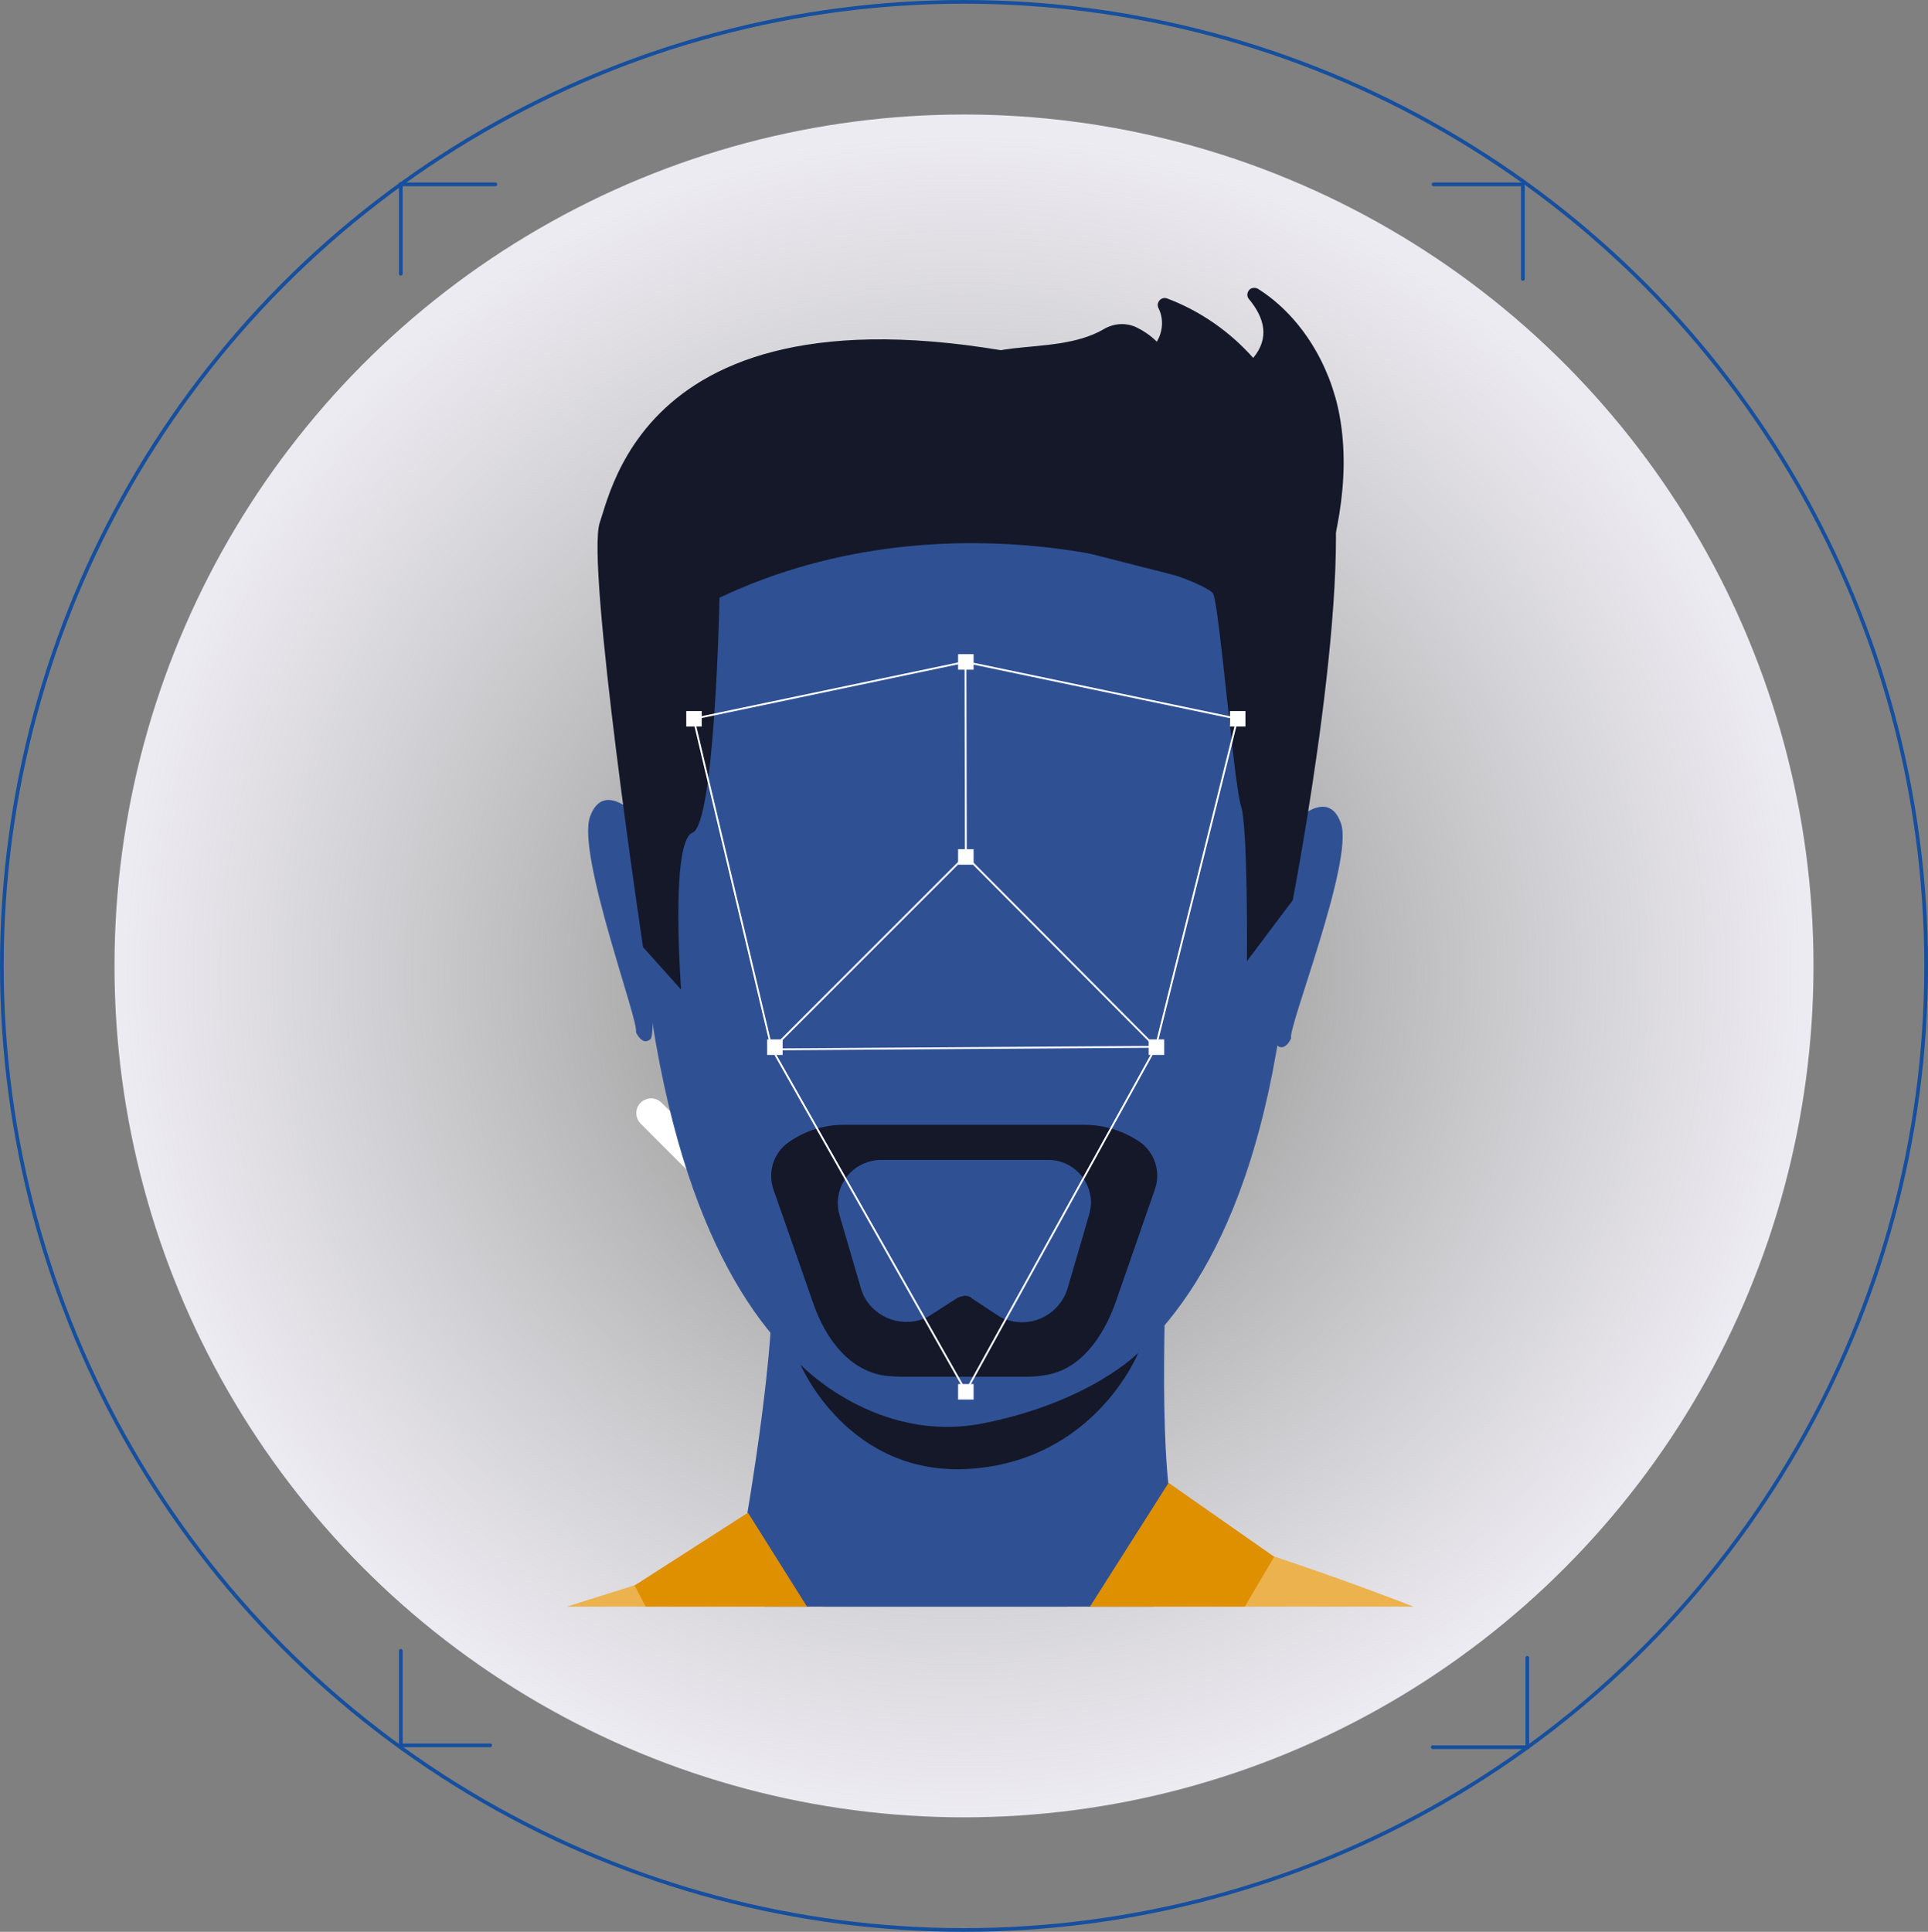 <?xml version="1.0" encoding="utf-8"?>
<!-- Generator: Adobe Illustrator 26.3.1, SVG Export Plug-In . SVG Version: 6.00 Build 0)  -->
<svg version="1.1" id="Layer_1" xmlns="http://www.w3.org/2000/svg" xmlns:xlink="http://www.w3.org/1999/xlink" x="0px" y="0px"
	 viewBox="0 0 522 523" style="enable-background:new 0 0 522 523;" xml:space="preserve">
<rect x="0" y="0" width="522" height="523" fill="#808080" stroke="none"/>
<style type="text/css">
	.st0{fill:url(#Ellipse_32_00000176017302184881811920000002183737936051643300_);}
	.st1{fill:none;stroke:#164F9E;stroke-linecap:round;}
	.st2{fill:none;}
	.st3{fill:none;stroke:#164F9E;}
	.st4{fill:none;stroke:#FFFFFF;stroke-width:8;stroke-linecap:round;stroke-linejoin:round;}
	.st5{clip-path:url(#SVGID_00000005239515114128407450000010941071059101904566_);}
	.st6{fill:#ECB24E;}
	.st7{fill:#2F5194;}
	.st8{fill:#141829;}
	.st9{fill:#DF9000;}
	.st10{fill:#FFFFFF;}
	.st11{fill:none;stroke:#FFFFFF;stroke-width:0.5;}
</style>
<g id="Group_5728" transform="translate(-674 -169)">
	
		<radialGradient id="Ellipse_32_00000129893423401848494760000002895697947483164582_" cx="-21.983" cy="969.897" r="0.5" gradientTransform="matrix(460 0 0 -461 11047 447553)" gradientUnits="userSpaceOnUse">
		<stop  offset="0" style="stop-color:#FFFFFF;stop-opacity:0"/>
		<stop  offset="1" style="stop-color:#EDEBF2"/>
	</radialGradient>
	
		<ellipse id="Ellipse_32" style="fill:url(#Ellipse_32_00000129893423401848494760000002895697947483164582_);" cx="935" cy="430.5" rx="230" ry="230.5"/>
	<g id="Group_4017" transform="translate(-19.986 -0.085)">
		<path id="Path_1334" class="st1" d="M802.5,243.2V219h25.6"/>
		<path id="Path_1335" class="st1" d="M1107.5,617.9v24.2h-25.6"/>
		<path id="Path_1336" class="st1" d="M1082.1,219h24.2v25.6"/>
		<path id="Path_1337" class="st1" d="M826.7,641.6h-24.2v-25.6"/>
	</g>
	<g id="Ellipse_33" transform="translate(674 169)">
		<ellipse class="st2" cx="261" cy="261.5" rx="261" ry="261.5"/>
		<ellipse class="st3" cx="261" cy="261.5" rx="260.5" ry="261"/>
	</g>
	<g id="Group_5328" transform="translate(614.98 -57.039)">
		<path id="Path_1380" class="st4" d="M235.3,527.4l11.8,11.8l31.7-31.7"/>
	</g>
</g>
<g>
	<g id="Group_5354" transform="translate(117.293 534.253)">
		<g>
			<defs>
				<rect id="SVGID_1_" x="-45" y="-476.7" width="377.4" height="377.4"/>
			</defs>
			<clipPath id="SVGID_00000110472839455942151150000005798207330807925428_">
				<use xlink:href="#SVGID_1_"  style="overflow:visible;"/>
			</clipPath>
			<g id="Group_5353" style="clip-path:url(#SVGID_00000110472839455942151150000005798207330807925428_);">
				<g id="Group_5352" transform="translate(-88.387 19.962)">
					<g id="Group_5342" transform="translate(0 186.488)">
						<path id="Path_52991" class="st6" d="M515.4,39.3h-93.1c-6.1-44.6-13.7-95.5-13.7-95.5s-3.8,42-8.3,95.5H27.6
							c-3.4-48.1-7.5-84.1-9-84.8C16.5-46.6,3.2-4-7.8,39.3h-100.9C-82.8-72.5-34.4-251.8-6.4-262.6
							c39.8-15.3,202.2-65.4,202.2-65.4h92.7c0,0,164.7,47,180,98.1C480.7-189.1,507.6-54.9,515.4,39.3z"/>
					</g>
					<g id="Group_5343" transform="translate(146.205 11.289)">
						<path id="Path_52992" class="st7" d="M100.2-453.4c0,0,86.5,13.6,73.4,149S84-180.1,78.9-180.2c-5.1-0.1-76.7,2.5-82.3-162.9
							C-3.3-343-5.8-465.3,100.2-453.4z"/>
					</g>
					<g id="Group_5344" transform="translate(162.891 138.82)">
						<path id="Path_52993" class="st7" d="M123.9-347.6c0,0-2.4,55.7,3,67.8c5.4,12.1-71.4,50.8-118.3,7.6c0,0,11.3-60.5,8.2-82
							C13.7-375.7,123.9-347.6,123.9-347.6z"/>
					</g>
					<g id="Group_5345" transform="translate(246.875 73.552)">
						<path id="Path_52994" class="st7" d="M74.3-404.9c0,0,9.5-10.1,13,0.1s-14.7,56-13.5,58.1c0,0-1.7,4-4,1.8
							C67.4-347.1,74.3-404.9,74.3-404.9z"/>
					</g>
					<g id="Group_5346" transform="translate(138.949 72.467)">
						<path id="Path_52995" class="st7" d="M4.9-405.5c0,0-9.3-10.3-13-0.1c-3.7,10.2,13.6,56.3,12.4,58.3c0,0,1.7,4,4,1.9
							C10.6-347.6,4.9-405.5,4.9-405.5z"/>
					</g>
					<g id="Group_5347" transform="translate(140.397)">
						<path id="Path_52996" class="st8" d="M180.7-310.5L168.3-294c0,0,0.3-36.3-1.6-42s-5.8-53.3-7.5-57.4
							c-1.7-4.1-69.5-29.4-133.7,1c0,0-1.2,61.3-7.3,63.6c-6.1,2.3-3.1,42.5-3.1,42.5L4.8-297.8c0,0-15.6-104.2-11.7-115
							c3.8-10.9,16.1-76.1,147.8-37.4c0,0,41-8.7,49.3,19.6S180.7-310.5,180.7-310.5z"/>
					</g>
					<g id="Group_5348" transform="translate(162.865 186.479)">
						<path id="Path_52997" class="st7" d="M127-327.5c0,0,19.5,4.2-62.2,82.5c0,0-58-64.1-56.1-74.8S127-327.5,127-327.5z"/>
					</g>
					<g id="Group_5349" transform="translate(195.478 179.93)">
						<path id="Path_52998" class="st9" d="M32.2-238.5l22.3,38.1l66.1-112.3l-28.6-20L32.2-238.5z"/>
					</g>
					<g id="Group_5350" transform="translate(146.205 184.612)">
						<path id="Path_52999" class="st9" d="M81.5-243.2l-54.1-86.1l-30.7,19.7l55,104.5L81.5-243.2z"/>
					</g>
					<g id="Group_5351" transform="translate(183.537 234.471)">
						<path id="Path_53000" class="st9" d="M27.4-54.5c0.7,12.7,1,28.3,1,45.8h-3.1c0-17.4-0.3-33-1-45.6
							c-5-95.5,18.1-211.8,18.3-239l3,0.6C45.4-265.5,22.3-149.6,27.4-54.5z"/>
					</g>
					<path id="Path_53001" class="st8" d="M187.8-184.8c0,0,20.6,21.7,49.6,15.9s41.9-19.1,41.9-19.1s-11.5,28.8-45,31.4
						S187.8-184.8,187.8-184.8z"/>
					<path id="Path_53002" class="st8" d="M264.8-249.7h-65.3c-5.4,0-10.6,1.7-15,4.8c-4,2.9-5.6,8-4,12.7l10.8,30.9
						c3.3,9.6,10,18.6,20.1,19.6c1.2,0.1,2.5,0.2,3.7,0.2h17.2v0h16.5c1.7,0,3.4-0.1,5.1-0.4c9.8-1.4,16-10.5,19.3-19.9l10.6-30.5
						c1.6-4.6,0-9.8-4-12.7C275.4-248,270.1-249.7,264.8-249.7z M265.9-225.1l-5.7,19.5c-2,6.9-9.2,10.9-16.1,8.8
						c-0.7-0.2-1.5-0.5-2.1-0.8l-7.6-5c-0.6-0.6-1.4-0.9-2.3-0.8c-0.6,0.1-1.2,0.3-1.7,0.5l-8.1,5.2c-6.4,3.2-14.2,0.6-17.4-5.8
						c-0.3-0.7-0.6-1.4-0.8-2.2l-5.7-19.5c-1.8-6.2,1.7-12.7,7.9-14.5c1.1-0.3,2.2-0.5,3.3-0.5h45.3c6.4,0,11.6,5.2,11.6,11.7
						C266.4-227.3,266.2-226.2,265.9-225.1L265.9-225.1z"/>
				</g>
			</g>
		</g>
	</g>
	<path id="Path_53003" class="st8" d="M355.6,165.3c6-16.9,10.3-35,7.1-52.7c-2.5-13.8-10.5-27.1-22.1-34.4
		c-0.9-0.5-2.1-0.3-2.6,0.6c-0.4,0.7-0.4,1.5,0.1,2.1c4.4,5.3,5.6,10.7,1.2,16C333,89.8,325,84.2,316,80.8c-1-0.4-2.1,0.2-2.4,1.1
		c-0.2,0.4-0.2,0.9,0,1.4c1.5,2.9,1.3,6.4-0.4,9.2c-1.7-1.7-3.8-3.1-6-4.1c-2.8-1.1-5.9-0.8-8.5,0.8c-7,4-16,4.2-24.2,5.1
		c-24.5,3-46.9,15.3-62.6,34.4L355.6,165.3z"/>
	<rect id="Rectangle_250" x="185.8" y="192.5" class="st10" width="4.2" height="4.2"/>
	<rect id="Rectangle_250-2" x="333" y="192.5" class="st10" width="4.2" height="4.2"/>
	<rect id="Rectangle_250-3" x="259.4" y="177.1" class="st10" width="4.2" height="4.2"/>
	<rect id="Rectangle_250-4" x="259.4" y="229.9" class="st10" width="4.2" height="4.2"/>
	<rect id="Rectangle_250-5" x="207.7" y="281.4" class="st10" width="4.2" height="4.2"/>
	<rect id="Rectangle_250-6" x="259.4" y="374.7" class="st10" width="4.2" height="4.2"/>
	<rect id="Rectangle_250-7" x="311" y="281.4" class="st10" width="4.2" height="4.2"/>
	<path id="Path_53004" class="st11" d="M312.9,283.5l-51.5-51.8l-52.4,52.4l-21.2-89.5l73.5-15.4l73.7,15.4L312.9,283.5z"/>
	<line id="Line_705" class="st11" x1="261.4" y1="179.2" x2="261.5" y2="232.1"/>
	<path id="Path_53005" class="st11" d="M209.1,284.1l103.9-0.7l-51.5,93.3L209.1,284.1z"/>
</g>
</svg>
